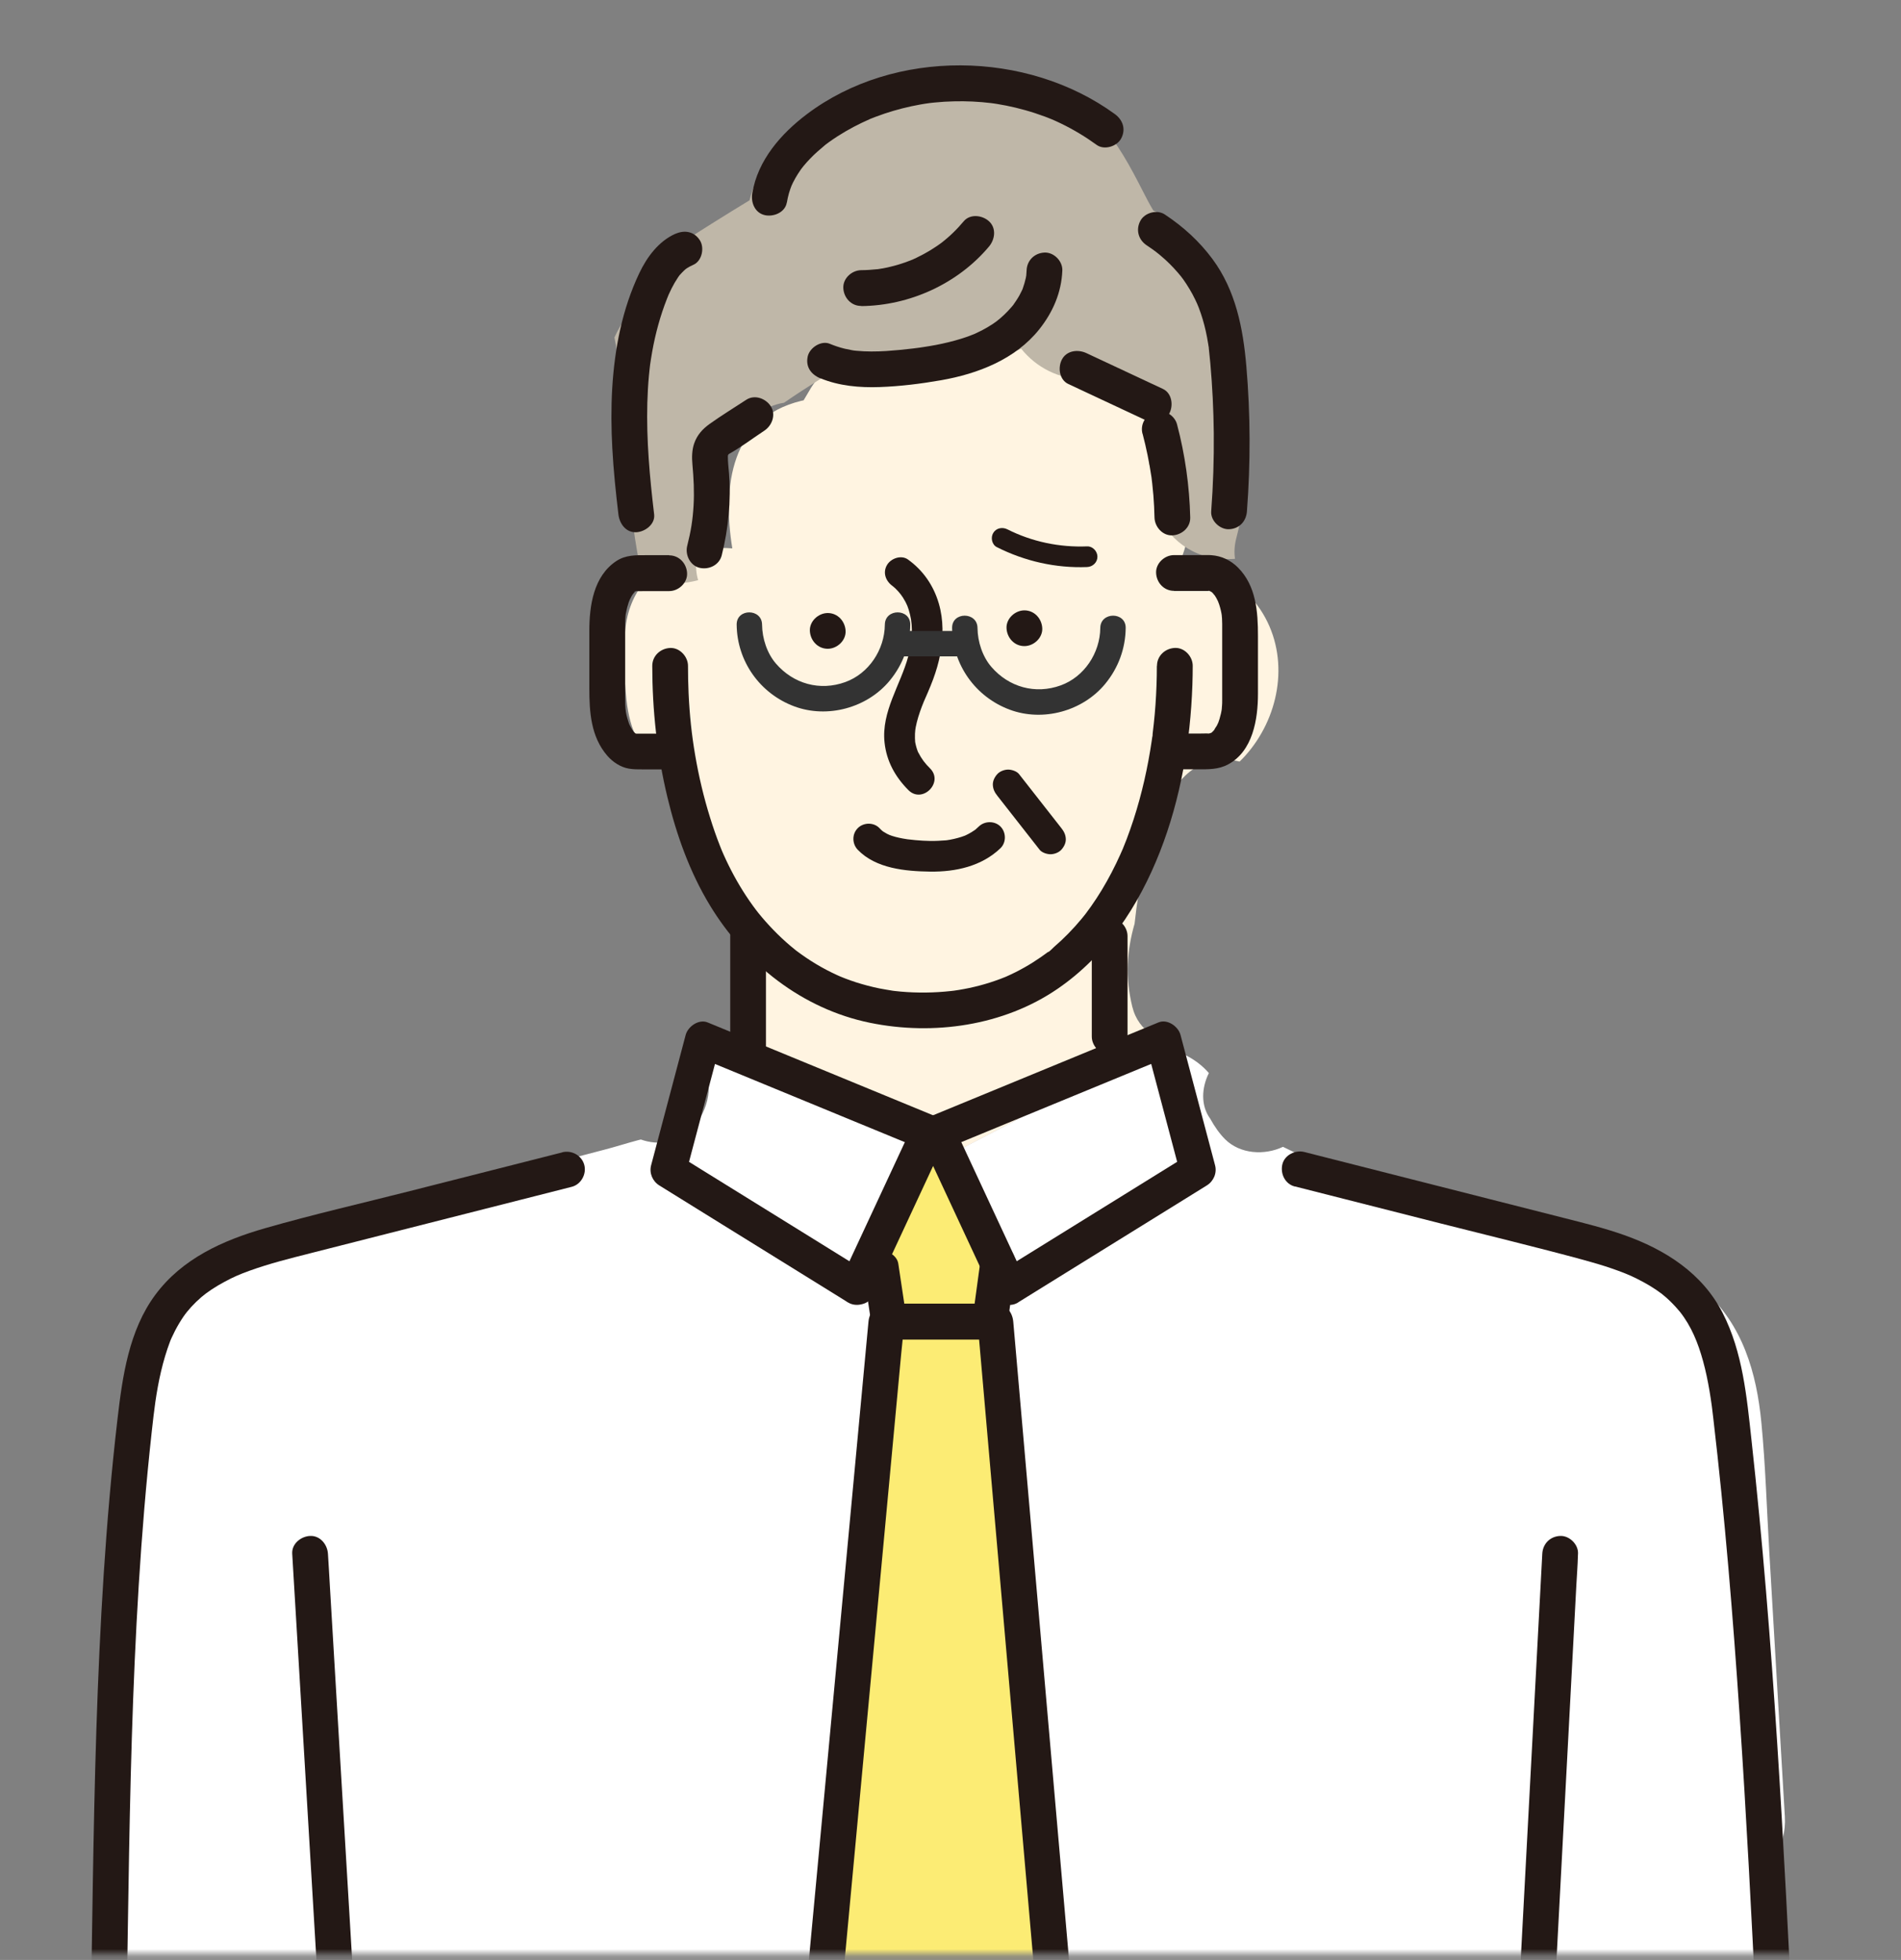<svg viewBox="0 0 260 268" fill="none" xmlns="http://www.w3.org/2000/svg">
	<rect x="0" y="0" width="260" height="268" fill="#808080" stroke="none"/>
	<mask id="mask0_1354_11945" style="mask-type:luminance" maskUnits="userSpaceOnUse" x="0" y="0" width="260" height="268">
		<path d="M260 0H0V267.192H260V0Z" fill="white" />
	</mask>
	<g mask="url(#mask0_1354_11945)">
		<path d="M158.384 143.11C158.129 143.07 157.875 143.029 157.614 143C157.585 142.479 157.562 141.958 157.533 141.437C156.288 140.666 155.298 139.421 154.858 137.638C153.879 133.637 154.128 129.942 155.176 126.311C156.34 115.512 159.791 101.742 169.537 104.139C169.798 103.884 170.058 103.624 170.301 103.351C174.859 98.273 176.387 90.618 173.052 84.468C171.245 81.139 168.304 78.851 164.754 77.618C163.92 77.328 163.254 77.184 162.38 77.045C162.003 76.998 161.668 76.952 161.366 76.911C165.165 67.733 161.448 57.64 152.866 52.394C150.636 51.033 148.187 50.066 145.651 49.412C145.112 48.445 144.516 47.507 143.844 46.603C141.395 43.308 138.418 41.009 134.093 41.009C130.456 41.009 125.91 43.083 124.341 46.603C124.127 47.078 123.93 47.559 123.721 48.033C119.083 46.736 113.779 48.398 110.895 53.077C110.559 53.627 110.229 54.183 109.911 54.739C109.801 54.762 109.691 54.785 109.575 54.814C99.957 57.148 98.77 66.494 100.159 74.983C97.999 74.809 95.816 75.035 93.766 75.765C88.775 77.543 85.81 81.37 85.474 86.651C85.283 89.68 85.353 92.668 85.683 95.685C86.129 99.767 87.553 103.259 91.276 105.436C91.919 105.813 92.579 106.114 93.263 106.345C93.946 113.919 96.691 121.459 101.196 127.4C101.694 128.054 102.203 128.686 102.736 129.294C103.142 133.196 103.726 137.082 104.497 140.927C102.817 140.927 101.155 141.298 99.65 142.079L131.162 157.251L158.39 143.11H158.384Z" fill="#FFF4E1" />
		<path d="M247.328 322.192C247.241 321.931 247.148 321.676 247.05 321.427C247.067 319.794 247.079 318.167 247.073 316.534C247.322 315.579 247.409 314.571 247.299 313.511C247.2 312.562 247.108 311.612 247.015 310.662C246.731 295.937 245.51 281.258 243.477 266.659C243.222 262.392 242.991 258.124 242.782 253.85C243.72 252.258 244.23 250.417 244.114 248.413L241.983 212.152C241.641 206.292 241.468 200.391 240.906 194.554C240.252 187.715 238.347 181.108 233.002 176.406C224.518 168.942 212.972 168.873 202.526 166.371C197.053 165.062 191.657 163.429 186.37 161.49C185.049 161.003 183.747 160.476 182.426 159.978C181.818 159.729 181.494 159.596 181.453 159.584C181.06 159.411 180.66 159.243 180.266 159.069C178.651 158.351 177.058 157.592 175.472 156.817C172.935 158.015 169.6 157.818 167.55 155.774C166.757 154.981 166.073 153.973 165.529 152.983C164.191 151.165 164.342 148.721 165.338 146.729C163.583 144.702 161.082 143.533 158.378 143.098L131.15 157.239L99.637 142.068C98.659 142.577 97.744 143.255 96.933 144.135C96.586 144.511 96.267 144.899 95.984 145.287C97.709 148.049 96.997 151.744 94.681 154.327C92.926 156.278 90.042 156.678 87.651 155.815C87.512 155.849 87.373 155.884 87.228 155.919C85.705 156.324 84.2 156.811 82.677 157.205C76.944 158.693 71.217 160.216 65.473 161.663C53.324 164.727 41.8 169.909 29.825 173.546C29.032 173.789 28.285 173.882 27.584 173.858C27.121 174.31 26.675 174.779 26.247 175.271C20.387 182.029 18.476 190.489 17.173 199.094C14.312 217.995 13.143 237.034 13.189 256.143C13.235 275.809 14.405 295.45 15.638 315.075C14.503 317.142 13.988 319.505 14.272 321.85C13.218 324.913 13.345 328.405 15.129 331.167C17.642 335.064 23.16 338.226 27.88 336.355C30.839 335.186 33.815 334.503 36.919 333.871C36.971 333.866 37.017 333.86 37.058 333.854C37.932 333.773 38.807 333.686 39.687 333.622C41.447 333.495 43.208 333.425 44.974 333.385C51.905 333.217 58.848 333.258 65.785 333.263C79.741 333.263 93.702 333.414 107.652 333.703C135.557 334.277 163.445 335.423 191.303 337.12C207.453 338.104 223.389 338.776 239.424 336.066C245.266 335.082 249.053 327.571 247.31 322.174L247.328 322.192Z" fill="white" />
		<path d="M147.727 287.413C146.517 278.808 145.527 270.168 144.821 261.511C144.05 259.415 143.153 257.365 142.14 255.367C141.653 254.412 140.958 253.555 140.136 252.808C140.478 240.543 140.785 228.273 141.057 216.003C137.548 201.734 136.951 186.991 138.341 172.364C134.658 167.79 131.658 162.7 128.925 157.488C123.569 158.484 119.475 162.844 119.388 168.566C119.18 181.878 118.931 195.185 118.647 208.492C118.27 212.551 117.859 216.611 117.454 220.664C116.029 234.897 115.068 248.945 115.954 263.092C109.115 278.727 111.681 296.406 123.019 309.371C126.319 313.146 131.543 313.407 135.718 311.456C139.626 303.395 143.998 295.566 147.727 287.419V287.413Z" fill="#FCEC74" />
		<path d="M170.194 52.179C169.685 48.259 168.747 44.345 167.391 40.633C166.453 38.062 164.282 34.281 162.678 32.526C162.556 32.393 162.452 32.26 162.342 32.121C162.296 32.097 162.249 32.074 162.203 32.057C161.045 30.638 159.545 29.497 157.762 28.808C157.721 28.75 157.686 28.692 157.652 28.635C157.194 27.87 156.789 27.083 156.383 26.289C154.594 22.792 152.84 19.445 150.13 16.532C149.95 16.341 149.765 16.156 149.574 15.97C149.053 15.05 148.45 14.181 147.761 13.37C147.315 13.052 146.765 12.733 145.868 12.247C144.339 11.419 143.783 11.216 141.646 10.637C139.753 10.122 138.155 9.856 136.91 9.757C134.877 9.595 132.845 9.554 130.812 9.636C125.948 9.838 120.759 10.863 116.069 12.618C115.756 12.867 115.455 13.127 115.16 13.394C110.898 15.478 107.157 18.356 104.551 22.549C103.602 24.077 102.924 25.71 102.513 27.39C99.346 29.312 96.201 31.281 93.092 33.296C90.388 35.051 88.297 37.958 87.654 41.142C86.994 41.756 86.386 42.411 85.836 43.123C85.089 44.09 84.504 45.103 84.035 46.145C86.085 56.453 85.338 67.061 87.515 77.334C87.602 77.745 87.654 78.162 87.672 78.573C89.241 79.395 90.978 79.841 92.721 79.766C93.688 79.725 94.609 79.569 95.483 79.332C94.968 77.6 95.165 75.637 95.981 73.865C96.67 72.377 97.116 68.48 97.765 66.077C98.709 62.574 100.44 59.209 103.277 56.881C104.459 55.914 105.837 55.277 107.238 55.069C108.037 54.519 108.825 53.98 109.618 53.471C110.556 52.868 111.494 52.272 112.432 51.67C113.776 51.027 115.067 50.28 116.306 49.44C116.926 49.539 117.551 49.62 118.183 49.672C125.276 51.38 133.256 50.396 139.677 47.692C141.704 50.216 144.762 51.832 148.358 51.919C148.914 51.93 149.458 51.919 149.996 51.89C150.037 51.89 150.077 51.89 150.118 51.89C150.216 51.89 150.303 51.884 150.379 51.878C150.882 52.006 151.392 52.098 151.89 52.243C151.959 52.261 152.145 52.318 152.353 52.388C152.747 52.573 153.482 52.897 153.65 52.99C154.05 53.222 154.426 53.482 154.808 53.725C154.843 53.76 154.872 53.789 154.907 53.83C154.994 53.917 155.318 54.229 155.619 54.513C155.816 54.756 156.134 55.127 156.227 55.272C156.534 55.764 156.771 56.314 157.09 56.8C157.102 56.852 157.119 56.904 157.13 56.957C157.287 57.524 157.437 58.092 157.6 58.659C157.634 58.786 157.669 58.897 157.692 58.989C157.704 59.435 157.692 59.945 157.692 60.032C157.692 60.089 157.646 60.674 157.617 61.143C157.518 61.607 157.403 62.203 157.385 62.255C157.287 62.632 157.217 63.008 157.159 63.39C158.248 66.558 159.232 69.76 160.066 73.008C161.421 74.525 163.182 75.672 165.272 76.147C166.477 76.419 167.71 76.5 168.914 76.413C168.781 75.556 168.822 74.612 169.088 73.593C170.82 67.038 171.074 59.099 170.183 52.197L170.194 52.179Z" fill="#BFB7A8" />
		<path d="M158.224 91.069C158.224 92.824 158.16 94.573 158.039 96.322C157.975 97.213 157.9 98.099 157.801 98.985C157.755 99.419 157.703 99.854 157.651 100.288C157.627 100.473 157.651 100.774 157.57 100.942C157.726 100.618 157.627 100.525 157.593 100.786C157.57 100.948 157.546 101.116 157.523 101.278C156.99 104.921 156.18 108.534 155.045 112.037C154.749 112.941 154.437 113.838 154.101 114.724C153.945 115.141 153.777 115.552 153.609 115.963C153.568 116.062 153.533 116.178 153.481 116.27C153.51 116.218 153.707 115.749 153.533 116.143C153.435 116.369 153.337 116.6 153.232 116.826C152.48 118.505 151.634 120.138 150.679 121.713C150.215 122.478 149.723 123.231 149.208 123.96C148.959 124.313 148.698 124.655 148.443 125.003C148.252 125.269 148.733 124.638 148.53 124.892C148.461 124.974 148.397 125.06 148.328 125.147C148.177 125.338 148.027 125.524 147.87 125.709C146.741 127.064 145.502 128.332 144.164 129.484C143.904 129.71 143.498 130.197 143.168 130.301C143.469 130.203 143.487 130.064 143.278 130.214C143.191 130.278 143.104 130.341 143.018 130.405C142.803 130.567 142.583 130.724 142.363 130.874C141.628 131.384 140.869 131.864 140.093 132.299C139.3 132.745 138.489 133.156 137.655 133.521C137.557 133.561 137.453 133.619 137.349 133.654C137.899 133.474 137.598 133.55 137.464 133.602C137.256 133.683 137.047 133.77 136.833 133.851C136.353 134.03 135.866 134.198 135.38 134.354C134.459 134.65 133.521 134.893 132.571 135.096C132.096 135.194 131.622 135.287 131.147 135.362C130.904 135.403 130.66 135.437 130.417 135.472C130.064 135.53 130.869 135.426 130.516 135.46C130.359 135.472 130.203 135.495 130.047 135.513C127.788 135.762 125.495 135.791 123.231 135.594C122.947 135.57 122.669 135.541 122.386 135.507C122.247 135.489 122.108 135.472 121.969 135.455C121.592 135.408 122.368 135.518 121.998 135.455C121.419 135.356 120.845 135.269 120.272 135.154C119.189 134.933 118.118 134.65 117.064 134.314C116.566 134.152 116.068 133.978 115.576 133.787C115.333 133.694 115.089 133.596 114.852 133.497C114.516 133.364 115.223 133.665 114.898 133.515C114.753 133.445 114.603 133.382 114.458 133.318C113.468 132.866 112.501 132.357 111.569 131.795C110.671 131.256 109.808 130.666 108.969 130.04C108.905 129.994 108.586 129.739 108.841 129.942C109.096 130.145 108.778 129.89 108.714 129.838C108.517 129.676 108.32 129.519 108.129 129.357C107.718 129.01 107.318 128.656 106.925 128.286C106.137 127.55 105.39 126.774 104.678 125.97C104.342 125.587 104.012 125.199 103.693 124.8C103.595 124.678 103.149 124.088 103.485 124.539C103.317 124.308 103.137 124.082 102.97 123.844C101.701 122.096 100.595 120.231 99.64 118.291C99.408 117.822 99.188 117.353 98.974 116.872C98.87 116.635 98.766 116.392 98.661 116.154C98.881 116.67 98.551 115.876 98.499 115.737C97.984 114.44 97.526 113.12 97.115 111.788C96.241 108.991 95.569 106.137 95.077 103.253C94.608 100.52 94.318 97.821 94.179 94.799C94.121 93.548 94.098 92.297 94.098 91.046C94.098 89.795 92.975 88.539 91.655 88.603C90.329 88.66 89.211 89.68 89.211 91.046C89.211 97.074 89.865 103.131 91.278 108.991C92.517 114.157 94.341 119.27 97.109 123.821C101.974 131.818 109.716 137.956 118.986 139.856C127.667 141.633 137.262 140.267 144.645 135.211C151.287 130.666 155.745 123.862 158.647 116.461C161.478 109.246 162.81 101.406 163.082 93.675C163.111 92.795 163.129 91.921 163.129 91.04C163.129 89.761 162.005 88.533 160.685 88.597C159.359 88.655 158.241 89.674 158.241 91.04L158.224 91.069Z" fill="#231815" />
		<path d="M160.552 80.808H165.12C165.225 80.808 165.335 80.814 165.439 80.808C165.844 80.779 165.219 80.814 165.225 80.756C165.225 80.733 165.474 80.826 165.508 80.82C165.838 80.803 165.387 80.884 165.335 80.727C165.346 80.768 165.734 80.965 165.792 80.994C166.059 81.127 165.485 80.664 165.671 80.907C165.717 80.971 165.792 81.023 165.85 81.075C165.943 81.167 166.261 81.608 166.105 81.347C165.937 81.069 166.093 81.347 166.122 81.387C166.198 81.521 166.284 81.648 166.365 81.787C166.475 81.984 166.574 82.186 166.672 82.395C166.47 81.961 166.701 82.505 166.753 82.673C166.921 83.194 167.055 83.738 167.124 84.288C167.072 83.872 167.124 84.433 167.136 84.572C167.153 84.816 167.159 85.053 167.159 85.296C167.159 85.348 167.159 85.4 167.159 85.458C167.159 85.788 167.159 86.124 167.159 86.454V93.918C167.159 94.55 167.159 95.181 167.159 95.812C167.159 96.015 167.159 96.217 167.141 96.42C167.136 96.541 167.066 97.283 167.124 96.82C167.055 97.329 166.939 97.839 166.788 98.331C166.765 98.412 166.528 99.072 166.632 98.817C166.736 98.557 166.47 99.147 166.418 99.24C166.319 99.419 166.145 99.605 166.082 99.796C166.006 100.016 166.163 99.703 166.203 99.657C166.111 99.767 166.024 99.871 165.92 99.975C165.862 100.033 165.798 100.091 165.746 100.149C165.433 100.491 166.018 100.028 165.81 100.114C165.694 100.161 165.161 100.52 165.508 100.311C165.954 100.045 164.895 100.473 165.427 100.329C165.763 100.236 165.549 100.311 165.427 100.305C164.953 100.277 164.472 100.305 163.997 100.305H160.569C159.289 100.305 158.062 101.429 158.125 102.749C158.183 104.075 159.202 105.193 160.569 105.193H163.794C165.248 105.193 166.614 105.245 167.952 104.533C171.357 102.726 172.052 98.337 172.052 94.874V86.958C172.052 83.652 171.803 80.096 169.319 77.606C168.328 76.61 167.072 76.014 165.676 75.915C165.225 75.88 164.767 75.904 164.316 75.904H160.563C159.283 75.904 158.056 77.027 158.12 78.347C158.177 79.673 159.197 80.791 160.563 80.791L160.552 80.808Z" fill="#231815" />
		<path d="M91.517 75.915H88.384C86.954 75.915 85.57 75.88 84.308 76.709C81.175 78.77 80.602 82.829 80.602 86.275V94.092C80.602 97.358 80.81 100.74 83.057 103.334C83.798 104.191 84.869 104.909 86.004 105.1C86.641 105.21 87.238 105.204 87.875 105.204H91.517C92.797 105.204 94.024 104.081 93.961 102.761C93.903 101.435 92.883 100.317 91.517 100.317H88.656C88.147 100.317 87.637 100.317 87.128 100.317C87.047 100.317 86.942 100.3 86.861 100.317C86.624 100.363 87.157 100.317 87.168 100.369C87.168 100.369 86.879 100.3 86.902 100.3C86.844 100.288 86.549 100.23 86.931 100.317C87.261 100.392 87.006 100.358 86.902 100.276C86.444 99.918 87.145 100.566 86.856 100.242C86.792 100.172 86.352 99.738 86.606 99.999C86.832 100.236 86.502 99.831 86.444 99.738C86.311 99.524 86.207 99.292 86.085 99.072C85.952 98.84 86.12 99.165 86.132 99.199C86.085 99.072 86.033 98.945 85.987 98.811C85.917 98.609 85.854 98.406 85.796 98.198C85.726 97.949 85.668 97.694 85.622 97.439C85.599 97.329 85.582 97.213 85.564 97.097C85.651 97.543 85.564 97.022 85.553 96.93C85.483 96.165 85.506 95.389 85.506 94.619V87.259C85.506 86.616 85.506 85.968 85.506 85.325C85.506 84.989 85.518 84.659 85.547 84.329C85.558 84.173 85.576 84.011 85.593 83.854C85.587 83.906 85.524 84.202 85.593 83.93C85.663 83.64 85.709 83.339 85.784 83.049C85.848 82.806 85.917 82.569 85.998 82.331C86.062 82.14 86.253 81.781 86.051 82.158C86.155 81.961 86.247 81.758 86.358 81.561C86.404 81.48 86.45 81.405 86.502 81.324C86.549 81.248 86.873 80.878 86.618 81.144C86.386 81.387 86.803 80.976 86.867 80.901C87.162 80.571 86.792 81.011 86.728 80.988C86.745 80.994 86.954 80.843 86.977 80.826C87.278 80.594 86.844 81.063 86.78 80.889C86.78 80.884 87.047 80.808 87.047 80.802C87.047 80.802 87.516 80.704 86.994 80.802C86.682 80.861 86.803 80.814 86.954 80.826C87.365 80.855 87.788 80.826 88.199 80.826H91.528C92.808 80.826 94.036 79.702 93.972 78.382C93.914 77.056 92.895 75.938 91.528 75.938L91.517 75.915Z" fill="#231815" />
		<path d="M113.21 88.713C114.489 88.713 115.717 87.589 115.653 86.269C115.59 84.949 114.576 83.825 113.21 83.825C111.93 83.825 110.702 84.949 110.766 86.269C110.83 87.589 111.843 88.713 113.21 88.713Z" fill="#231815" />
		<path d="M140.106 88.348C141.386 88.348 142.614 87.225 142.55 85.904C142.486 84.584 141.473 83.461 140.106 83.461C138.826 83.461 137.599 84.584 137.663 85.904C137.726 87.225 138.74 88.348 140.106 88.348Z" fill="#231815" />
		<path d="M122.063 80.119C122.509 80.444 123.163 81.168 123.505 81.723C124.049 82.604 124.211 83.032 124.466 84.04C124.895 85.748 124.75 87.792 124.223 89.749C123.175 93.652 120.523 97.289 120.98 101.533C121.252 104.087 122.44 106.229 124.24 108.036C126.146 109.953 129.116 106.988 127.205 105.071C126.481 104.347 126.07 103.809 125.578 102.865C125.387 102.494 125.503 102.703 125.543 102.796C125.509 102.703 125.474 102.604 125.439 102.512C125.375 102.321 125.317 102.135 125.271 101.939C125.213 101.718 125.167 101.493 125.138 101.267C125.19 101.655 125.138 101.076 125.138 100.954C125.126 100.526 125.144 100.103 125.196 99.68C125.155 100.033 125.225 99.559 125.242 99.443C125.289 99.205 125.341 98.974 125.399 98.736C125.642 97.781 125.978 96.849 126.354 95.934C126.279 96.113 126.481 95.638 126.51 95.575C126.632 95.302 126.754 95.025 126.869 94.752C127.13 94.138 127.391 93.519 127.622 92.894C128.033 91.776 128.375 90.629 128.595 89.454C129.018 87.149 129.064 84.775 128.398 82.511C127.68 80.061 126.256 77.994 124.182 76.506C123.262 75.846 121.849 76.344 121.316 77.259C120.697 78.313 121.148 79.465 122.069 80.125L122.063 80.119Z" fill="#231815" />
		<path d="M117.32 116.201C119.799 118.772 123.846 119.137 127.228 119.183C130.708 119.229 134.258 118.453 136.835 115.981C137.651 115.193 137.622 113.804 136.835 113.016C136.047 112.229 134.686 112.229 133.87 113.016C133.743 113.143 133.609 113.265 133.47 113.381C133.187 113.624 133.841 113.143 133.308 113.508C133.048 113.688 132.776 113.856 132.498 114.006C132.341 114.087 132.185 114.168 132.023 114.244C132.225 114.151 132.034 114.244 131.936 114.278C131.635 114.388 131.334 114.493 131.021 114.574C130.674 114.672 130.32 114.747 129.967 114.817C129.822 114.846 129.683 114.869 129.539 114.886C129.388 114.91 129.394 114.91 129.55 114.886C129.475 114.892 129.405 114.904 129.33 114.91C128.624 114.962 127.929 115.002 127.222 114.991C126.556 114.979 125.89 114.944 125.225 114.881C124.894 114.852 124.57 114.817 124.24 114.776C123.534 114.695 124.425 114.811 124.02 114.747C123.835 114.719 123.649 114.69 123.464 114.655C122.81 114.533 122.144 114.377 121.524 114.122C121.785 114.226 121.374 114.041 121.327 114.018C121.165 113.931 121.015 113.838 120.858 113.746C120.795 113.705 120.586 113.555 120.76 113.688C120.586 113.555 120.436 113.392 120.285 113.236C119.498 112.42 118.108 112.443 117.32 113.236C116.504 114.053 116.533 115.384 117.32 116.201Z" fill="#231815" />
		<path d="M99.873 127.996V143.469C99.873 144.749 100.996 145.976 102.317 145.913C103.643 145.855 104.76 144.836 104.76 143.469V127.996C104.76 126.717 103.637 125.489 102.317 125.553C100.991 125.611 99.873 126.63 99.873 127.996Z" fill="#231815" />
		<path d="M149.324 127.996V141.738C149.324 143.017 150.448 144.245 151.768 144.181C153.094 144.123 154.212 143.104 154.212 141.738V127.996C154.212 126.717 153.088 125.489 151.768 125.553C150.442 125.611 149.324 126.63 149.324 127.996Z" fill="#231815" />
		<path d="M177.103 162.231C183.762 163.922 190.421 165.612 197.075 167.303C203.56 168.948 210.069 170.511 216.525 172.266C217.851 172.625 219.172 173.013 220.469 173.459C221.077 173.667 221.673 173.887 222.27 174.125C222.797 174.333 223.162 174.495 223.885 174.854C225.078 175.445 226.242 176.128 227.302 176.933C227.632 177.182 227.076 176.748 227.394 177.014C227.493 177.095 227.586 177.171 227.684 177.252C227.939 177.466 228.188 177.692 228.425 177.923C228.877 178.358 229.491 179.029 229.757 179.365C231.332 181.357 232.241 183.621 232.93 186.123C233.295 187.449 233.573 188.798 233.805 190.159C233.915 190.796 234.007 191.439 234.1 192.081C234.17 192.591 234.129 192.313 234.117 192.203C234.141 192.371 234.164 192.545 234.181 192.718C234.227 193.101 234.274 193.483 234.32 193.871C235.907 207.415 237.019 221.012 237.933 234.614C238.854 248.233 239.549 261.865 240.221 275.501C240.892 289.127 241.529 302.758 242.34 316.378C242.439 318.08 242.543 319.777 242.653 321.479C242.734 322.753 243.718 323.987 245.096 323.923C246.353 323.865 247.627 322.846 247.54 321.479C246.677 307.651 246.006 293.817 245.328 279.978C244.651 266.08 243.962 252.177 243.064 238.291C242.172 224.469 241.066 210.664 239.549 196.893C238.9 190.993 238.356 184.895 235.606 179.527C232.82 174.084 227.742 170.865 222.125 168.878C219.461 167.934 216.705 167.257 213.972 166.562C210.538 165.688 207.104 164.819 203.67 163.945C196.907 162.225 190.149 160.511 183.386 158.791C181.724 158.368 180.056 157.946 178.394 157.523C177.155 157.21 175.684 157.928 175.383 159.231C175.093 160.505 175.765 161.901 177.091 162.242L177.103 162.231Z" fill="#231815" />
		<path d="M76.901 157.575C69.964 159.335 63.027 161.101 56.084 162.862C49.477 164.541 42.806 166.064 36.251 167.946C30.466 169.608 24.907 172.104 21.236 177.06C17.64 181.913 16.748 188.19 16.071 194.027C14.432 208.116 13.644 222.297 13.181 236.473C12.724 250.619 12.608 264.771 12.353 278.924C12.098 293.012 11.704 307.101 10.691 321.155C10.564 322.886 10.431 324.618 10.286 326.343C10.176 327.664 11.49 328.787 12.729 328.787C14.142 328.787 15.063 327.664 15.173 326.343C16.337 312.475 16.835 298.56 17.13 284.645C17.426 270.718 17.524 256.792 17.883 242.865C18.242 228.922 18.867 214.978 20.205 201.092C20.373 199.349 20.553 197.606 20.744 195.863C20.825 195.116 20.912 194.375 20.998 193.628C21.097 192.805 21.161 192.313 21.242 191.74C21.653 188.902 22.249 186.105 23.263 183.424C23.274 183.401 23.436 182.996 23.315 183.28C23.367 183.158 23.419 183.036 23.477 182.921C23.622 182.602 23.772 182.289 23.934 181.977C24.276 181.317 24.652 180.68 25.069 180.066C25.677 179.174 26.546 178.224 27.553 177.356C28.312 176.701 29.511 175.914 30.669 175.294C32.001 174.576 32.788 174.246 34.143 173.754C36.865 172.77 39.685 172.069 42.487 171.357C45.904 170.488 49.321 169.62 52.737 168.751C59.518 167.031 66.293 165.305 73.074 163.586C74.782 163.151 76.49 162.717 78.198 162.283C79.478 161.958 80.254 160.528 79.907 159.272C79.548 157.974 78.181 157.239 76.896 157.563L76.901 157.575Z" fill="#231815" />
		<path d="M118.459 173.882C115.546 172.075 112.633 170.274 109.726 168.467C105.088 165.595 100.456 162.723 95.817 159.851C94.758 159.196 93.704 158.542 92.644 157.882C93.02 158.803 93.391 159.723 93.767 160.644C95.146 155.438 96.529 150.238 97.908 145.033C98.105 144.297 98.296 143.562 98.493 142.826C97.491 143.394 96.489 143.967 95.481 144.535C98.967 145.971 102.453 147.407 105.939 148.843C111.487 151.13 117.04 153.412 122.587 155.699C123.856 156.22 125.118 156.741 126.386 157.262C125.9 156.064 125.413 154.865 124.927 153.666C122.055 159.833 119.188 166 116.316 172.162C115.917 173.024 115.511 173.887 115.112 174.756C114.573 175.914 114.747 177.449 115.992 178.103C117.075 178.676 118.76 178.462 119.339 177.223C122.211 171.056 125.077 164.889 127.95 158.727C128.349 157.865 128.754 157.002 129.154 156.133C129.884 154.57 129.241 153.18 127.695 152.537C124.209 151.101 120.723 149.665 117.237 148.229C111.689 145.942 106.136 143.66 100.589 141.373C99.321 140.852 98.058 140.331 96.79 139.809C95.574 139.306 94.086 140.359 93.779 141.518C92.401 146.723 91.017 151.923 89.639 157.129C89.442 157.865 89.251 158.6 89.054 159.335C88.77 160.407 89.251 161.524 90.177 162.098C93.09 163.904 96.003 165.705 98.909 167.512C103.548 170.384 108.18 173.256 112.819 176.128C113.878 176.783 114.932 177.437 115.992 178.097C117.081 178.775 118.731 178.369 119.339 177.217C119.97 176.018 119.623 174.588 118.459 173.87V173.882Z" fill="#231815" />
		<path d="M139.245 178.091C142.157 176.285 145.07 174.484 147.977 172.677C152.615 169.805 157.248 166.933 161.886 164.061C162.946 163.406 164 162.752 165.059 162.092C165.992 161.513 166.467 160.395 166.183 159.33C164.805 154.124 163.421 148.924 162.043 143.718C161.846 142.983 161.655 142.247 161.458 141.512C161.151 140.348 159.668 139.3 158.447 139.804C154.961 141.24 151.475 142.676 147.989 144.112C142.441 146.399 136.888 148.681 131.341 150.968L127.542 152.531C125.99 153.168 125.353 154.564 126.083 156.127C128.955 162.294 131.821 168.461 134.693 174.623C135.093 175.486 135.498 176.348 135.898 177.217C136.442 178.381 138.208 178.763 139.245 178.097C140.443 177.327 140.704 175.995 140.125 174.75C137.253 168.583 134.386 162.416 131.514 156.255C131.115 155.392 130.709 154.529 130.31 153.661C129.823 154.859 129.337 156.058 128.851 157.257C132.337 155.82 135.822 154.384 139.308 152.948C144.856 150.661 150.409 148.38 155.957 146.092C157.225 145.571 158.487 145.05 159.755 144.529C158.753 143.961 157.752 143.388 156.744 142.82C158.122 148.026 159.506 153.226 160.884 158.432C161.081 159.167 161.272 159.903 161.469 160.638C161.846 159.718 162.216 158.797 162.593 157.876C159.68 159.683 156.767 161.484 153.86 163.29C149.222 166.163 144.59 169.035 139.951 171.907C138.892 172.561 137.838 173.216 136.778 173.876C135.689 174.547 135.174 176.094 135.898 177.223C136.598 178.311 138.081 178.821 139.245 178.103V178.091Z" fill="#231815" />
		<path d="M134.141 172.069C133.776 174.733 133.411 177.402 133.052 180.066C133.84 179.469 134.627 178.867 135.409 178.271H121.593C122.38 178.867 123.168 179.469 123.95 180.066C123.585 177.64 123.22 175.219 122.861 172.793C122.67 171.525 121.002 170.714 119.85 171.085C118.466 171.531 117.939 172.735 118.141 174.096C118.506 176.522 118.871 178.943 119.23 181.369C119.386 182.411 120.608 183.164 121.587 183.164H135.403C136.359 183.164 137.621 182.411 137.76 181.369C138.125 178.705 138.49 176.036 138.849 173.372C139.023 172.11 138.548 170.685 137.141 170.361C135.994 170.1 134.315 170.714 134.129 172.069H134.141Z" fill="#231815" />
		<path d="M143.475 287.685C141.593 290.939 139.705 294.194 137.823 297.442C134.818 302.625 131.818 307.813 128.813 312.996C128.124 314.183 127.435 315.376 126.746 316.563H130.973C128.958 313.39 126.943 310.222 124.922 307.049C121.737 302.04 118.552 297.031 115.367 292.022C114.632 290.864 113.89 289.7 113.155 288.542C113.265 288.953 113.375 289.364 113.491 289.775C113.583 288.803 113.67 287.824 113.763 286.851C114.012 284.211 114.255 281.576 114.504 278.935C114.869 275.015 115.234 271.101 115.604 267.18C116.05 262.42 116.49 257.661 116.936 252.901C117.423 247.666 117.915 242.425 118.401 237.191L119.884 221.33C120.341 216.42 120.799 211.515 121.256 206.604C121.644 202.441 122.032 198.272 122.42 194.108C122.698 191.126 122.976 188.144 123.254 185.156C123.387 183.737 123.567 182.313 123.653 180.894C123.653 180.836 123.665 180.772 123.671 180.714C122.854 181.531 122.038 182.347 121.227 183.158H136.138C135.322 182.342 134.505 181.525 133.694 180.714C133.781 181.681 133.862 182.643 133.949 183.61C134.181 186.239 134.407 188.862 134.638 191.491C134.98 195.376 135.316 199.262 135.657 203.147C136.069 207.867 136.48 212.58 136.897 217.3C137.348 222.488 137.806 227.682 138.257 232.871C138.715 238.111 139.172 243.352 139.63 248.592C140.058 253.48 140.481 258.361 140.91 263.248C141.269 267.377 141.633 271.506 141.992 275.635C142.253 278.594 142.508 281.547 142.768 284.506C142.89 285.919 143.006 287.326 143.139 288.739C143.139 288.803 143.151 288.861 143.156 288.924C143.266 290.198 144.204 291.432 145.6 291.368C146.828 291.31 148.165 290.285 148.044 288.924C147.957 287.957 147.876 286.996 147.789 286.029C147.557 283.4 147.331 280.777 147.1 278.148C146.758 274.262 146.422 270.377 146.081 266.491C145.669 261.772 145.258 257.058 144.841 252.339C144.39 247.15 143.932 241.956 143.481 236.768C143.023 231.527 142.566 226.287 142.108 221.046C141.68 216.159 141.257 211.277 140.828 206.39C140.469 202.261 140.105 198.133 139.746 194.004C139.485 191.045 139.23 188.092 138.97 185.133C138.848 183.72 138.732 182.313 138.599 180.9C138.599 180.836 138.587 180.778 138.582 180.714C138.466 179.394 137.557 178.271 136.138 178.271H121.227C119.814 178.271 118.905 179.4 118.783 180.714L118.326 185.602C117.926 189.864 117.533 194.126 117.133 198.382C116.571 204.375 116.016 210.368 115.454 216.362C114.817 223.212 114.174 230.057 113.537 236.907L111.644 257.168C111.105 262.953 110.567 268.732 110.022 274.517C109.657 278.437 109.293 282.358 108.922 286.272C108.777 287.847 108.204 289.88 109.107 291.304C111.823 295.578 114.539 299.845 117.255 304.113C120.249 308.821 123.236 313.523 126.23 318.231C126.404 318.497 126.572 318.769 126.746 319.036C127.718 320.564 130.023 320.674 130.973 319.036C132.855 315.781 134.742 312.527 136.624 309.278C139.63 304.096 142.629 298.907 145.635 293.725C146.324 292.538 147.013 291.345 147.702 290.158C148.345 289.052 147.997 287.43 146.822 286.811C145.652 286.191 144.158 286.504 143.475 287.691V287.685Z" fill="#231815" />
		<path d="M39.967 212.465C40.025 213.443 40.083 214.422 40.141 215.4C40.297 218.047 40.453 220.693 40.616 223.339L41.316 235.065C41.6 239.86 41.89 244.649 42.173 249.444C42.486 254.667 42.799 259.896 43.106 265.119C43.418 270.394 43.737 275.669 44.05 280.945C44.345 285.884 44.64 290.829 44.935 295.769C45.184 299.926 45.434 304.084 45.677 308.242C45.856 311.236 46.036 314.224 46.209 317.217C46.296 318.642 46.366 320.066 46.464 321.491C46.464 321.555 46.47 321.612 46.476 321.676C46.551 322.95 47.547 324.183 48.919 324.12C50.182 324.062 51.45 323.043 51.363 321.676C51.305 320.698 51.247 319.719 51.189 318.74C51.033 316.094 50.877 313.448 50.715 310.801C50.483 306.893 50.251 302.984 50.014 299.075C49.73 294.281 49.441 289.492 49.157 284.697C48.844 279.474 48.532 274.245 48.225 269.022C47.912 263.747 47.593 258.471 47.281 253.196C46.985 248.257 46.69 243.311 46.395 238.372C46.146 234.214 45.897 230.057 45.654 225.899C45.474 222.905 45.294 219.917 45.121 216.923C45.034 215.499 44.964 214.074 44.866 212.65C44.866 212.586 44.86 212.528 44.854 212.465C44.779 211.191 43.783 209.957 42.411 210.021C41.148 210.079 39.88 211.098 39.967 212.465Z" fill="#231815" />
		<path d="M210.938 212.464C210.886 213.443 210.834 214.422 210.782 215.4C210.643 218.047 210.504 220.693 210.359 223.339C210.15 227.248 209.942 231.157 209.739 235.065C209.484 239.86 209.23 244.649 208.975 249.443C208.697 254.667 208.419 259.896 208.141 265.119L207.301 280.945C207.041 285.884 206.78 290.829 206.514 295.769C206.294 299.926 206.074 304.084 205.854 308.242L205.379 317.217C205.304 318.642 205.188 320.066 205.153 321.491C205.153 321.554 205.147 321.612 205.141 321.676C205.072 322.956 206.317 324.178 207.585 324.12C208.969 324.056 209.959 323.043 210.029 321.676C210.081 320.697 210.133 319.719 210.185 318.74C210.324 316.094 210.463 313.447 210.608 310.801L211.227 299.075C211.482 294.28 211.737 289.492 211.992 284.697C212.27 279.474 212.548 274.245 212.826 269.022C213.104 263.746 213.387 258.471 213.665 253.196C213.926 248.256 214.186 243.311 214.453 238.372C214.673 234.214 214.893 230.056 215.113 225.899L215.588 216.923C215.663 215.499 215.779 214.074 215.814 212.65C215.814 212.586 215.819 212.528 215.825 212.464C215.895 211.185 214.65 209.963 213.382 210.021C211.998 210.084 211.007 211.098 210.938 212.464Z" fill="#231815" />
		<path d="M121.021 85.412C120.987 88.857 118.815 92.106 115.619 93.264C112.138 94.526 108.513 93.513 106.116 90.728C104.923 89.344 104.246 87.317 104.228 85.412C104.205 83.177 100.731 83.171 100.754 85.412C100.8 90.421 103.933 94.833 108.618 96.582C113.175 98.285 118.63 96.796 121.71 93.038C123.494 90.867 124.467 88.22 124.496 85.412C124.519 83.177 121.044 83.171 121.021 85.412Z" fill="#333333" />
		<path d="M122.76 89.755H132.025C132.934 89.755 133.803 88.956 133.762 88.018C133.722 87.074 132.998 86.281 132.025 86.281H122.76C121.851 86.281 120.982 87.08 121.023 88.018C121.063 88.962 121.787 89.755 122.76 89.755Z" fill="#333333" />
		<path d="M150.486 85.864C150.451 89.309 148.28 92.558 145.083 93.716C141.603 94.978 137.978 93.965 135.581 91.18C134.388 89.796 133.711 87.769 133.693 85.864C133.67 83.629 130.196 83.623 130.219 85.864C130.265 90.873 133.398 95.285 138.083 97.034C142.64 98.737 148.095 97.248 151.175 93.49C152.959 91.319 153.932 88.672 153.961 85.864C153.984 83.629 150.509 83.623 150.486 85.864Z" fill="#333333" />
		<path d="M112.191 51.716C114.739 52.776 117.582 53.025 120.315 52.926C123.118 52.828 125.949 52.475 128.706 51.994C133.732 51.114 138.863 49.139 142.134 45.04C143.999 42.7 145.18 39.996 145.296 36.979C145.342 35.699 144.138 34.477 142.852 34.535C141.486 34.599 140.455 35.612 140.409 36.979C140.397 37.228 140.374 37.477 140.357 37.726C140.339 38.016 140.368 37.633 140.374 37.599C140.345 37.738 140.328 37.877 140.299 38.016C140.194 38.502 140.05 38.965 139.888 39.434C139.737 39.869 139.859 39.527 139.899 39.434C139.859 39.533 139.812 39.625 139.766 39.724C139.662 39.95 139.546 40.17 139.43 40.384C139.169 40.853 138.868 41.287 138.561 41.733C138.405 41.959 138.59 41.699 138.614 41.664C138.521 41.774 138.434 41.889 138.336 41.994C138.174 42.185 138 42.37 137.826 42.556C137.479 42.92 137.108 43.268 136.72 43.598C136.616 43.685 136.1 44.078 136.454 43.824C136.251 43.968 136.043 44.119 135.834 44.264C135.365 44.576 134.879 44.866 134.381 45.127C134.12 45.266 133.854 45.393 133.587 45.52C133.472 45.572 133.361 45.624 133.246 45.677C133.298 45.654 133.512 45.567 133.246 45.677C132.667 45.92 132.07 46.128 131.468 46.314C130.339 46.667 129.186 46.939 128.028 47.165C127.443 47.275 126.859 47.373 126.274 47.46C126.106 47.483 125.938 47.507 125.77 47.535C125.822 47.53 126.077 47.495 125.787 47.535C125.451 47.582 125.116 47.622 124.78 47.663C123.593 47.802 122.406 47.923 121.213 47.999C119.852 48.08 118.48 48.097 117.119 47.964C117.067 47.964 116.545 47.9 116.818 47.935C117.026 47.964 116.563 47.894 116.516 47.883C116.186 47.825 115.856 47.755 115.526 47.68C114.826 47.512 114.148 47.281 113.488 47.008C112.301 46.516 110.749 47.541 110.477 48.717C110.153 50.147 110.917 51.195 112.185 51.728L112.191 51.716Z" fill="#231815" />
		<path d="M117.778 41.855C124.414 41.791 130.981 38.809 135.266 33.713C136.088 32.735 136.297 31.2 135.266 30.256C134.357 29.422 132.689 29.208 131.809 30.256C131.346 30.806 130.859 31.339 130.338 31.837C130.095 32.075 129.84 32.306 129.585 32.526C129.44 32.654 129.296 32.775 129.151 32.891C129.029 32.989 128.751 33.215 129.024 33.001C127.889 33.881 126.638 34.628 125.341 35.248C125.202 35.312 125.063 35.375 124.93 35.439C124.275 35.74 125.167 35.358 124.779 35.508C124.461 35.63 124.142 35.757 123.824 35.873C123.146 36.111 122.451 36.319 121.751 36.481C121.38 36.568 121.009 36.649 120.639 36.713C120.453 36.748 120.268 36.776 120.077 36.805C119.863 36.84 119.799 36.834 120.054 36.805C119.295 36.881 118.548 36.939 117.784 36.944C116.504 36.956 115.277 38.062 115.34 39.388C115.398 40.703 116.417 41.849 117.784 41.832L117.778 41.855Z" fill="#231815" />
		<path d="M146.116 52.509C149.608 54.142 153.1 55.775 156.586 57.408C157.744 57.947 159.278 57.773 159.933 56.528C160.506 55.445 160.292 53.76 159.052 53.181C155.561 51.548 152.069 49.915 148.583 48.282C147.425 47.744 145.89 47.917 145.236 49.162C144.663 50.245 144.877 51.93 146.116 52.509Z" fill="#231815" />
		<path d="M156.274 59.319C156.784 61.259 157.183 63.217 157.478 65.197C157.588 65.95 157.421 64.705 157.513 65.463C157.542 65.695 157.571 65.921 157.594 66.152C157.652 66.685 157.704 67.224 157.751 67.762C157.832 68.758 157.878 69.76 157.901 70.762C157.93 72.041 159.007 73.269 160.345 73.205C161.642 73.147 162.823 72.128 162.788 70.762C162.684 66.471 162.082 62.174 160.982 58.022C160.657 56.783 159.221 55.909 157.971 56.314C156.697 56.725 155.909 57.999 156.262 59.325L156.274 59.319Z" fill="#231815" />
		<path d="M102.069 54.664C100.401 55.758 98.681 56.806 97.06 57.964C96.076 58.671 95.335 59.487 94.935 60.657C94.628 61.566 94.617 62.568 94.703 63.512C94.871 65.382 94.97 67.235 94.86 69.117C94.744 71.092 94.507 72.591 93.991 74.636C93.678 75.875 94.391 77.346 95.699 77.647C96.968 77.936 98.375 77.264 98.71 75.939C99.62 72.308 99.996 68.509 99.712 64.774C99.649 63.975 99.544 63.188 99.55 62.383C99.55 62.128 99.608 62.157 99.538 62.377C99.567 62.278 99.811 61.722 99.591 62.157C99.498 62.342 99.44 62.313 99.614 62.151C100.06 61.728 99.411 62.238 99.707 62.07C101.374 61.138 102.943 59.939 104.536 58.891C105.601 58.19 106.157 56.696 105.416 55.544C104.727 54.478 103.216 53.917 102.069 54.664Z" fill="#231815" />
		<path d="M156.836 33.545C157.317 33.864 157.786 34.2 158.244 34.541C157.856 34.252 158.452 34.715 158.568 34.808C158.828 35.028 159.089 35.248 159.344 35.479C160.172 36.232 160.93 37.054 161.637 37.929C161.301 37.512 161.741 38.079 161.834 38.207C161.984 38.415 162.129 38.63 162.268 38.844C162.563 39.301 162.841 39.764 163.102 40.245C163.363 40.726 163.594 41.224 163.82 41.722C163.594 41.23 163.884 41.884 163.942 42.04C164.046 42.318 164.144 42.596 164.243 42.874C164.602 43.934 164.88 45.022 165.088 46.123C165.146 46.435 165.204 46.748 165.25 47.061C165.273 47.2 165.291 47.344 165.314 47.483C165.273 47.095 165.378 47.866 165.314 47.483C165.389 48.207 165.47 48.925 165.534 49.649C165.818 52.834 165.974 56.025 166.009 59.221C166.044 62.794 165.922 66.361 165.656 69.922C165.557 71.202 166.848 72.424 168.099 72.366C169.506 72.302 170.439 71.289 170.543 69.922C171.047 63.315 171.029 56.667 170.462 50.066C170.016 44.878 169.003 39.706 165.835 35.427C164.028 32.989 161.84 31.003 159.309 29.324C158.238 28.617 156.553 29.081 155.962 30.204C155.314 31.432 155.702 32.792 156.842 33.551L156.836 33.545Z" fill="#231815" />
		<path d="M92.368 31.97C90.087 32.978 88.483 35.149 87.44 37.344C86.276 39.788 85.419 42.393 84.829 45.034C83.642 50.361 83.451 55.862 83.746 61.294C83.908 64.317 84.221 67.328 84.58 70.333C84.73 71.601 85.599 72.846 87.023 72.777C88.216 72.725 89.629 71.694 89.467 70.333C88.865 65.272 88.396 60.182 88.535 55.081C88.57 53.836 88.639 52.596 88.755 51.357C88.784 51.062 88.813 50.761 88.847 50.465C88.865 50.297 88.888 50.124 88.905 49.956C88.905 49.956 88.957 49.539 88.928 49.776C88.894 50.043 88.963 49.522 88.975 49.469C88.992 49.342 89.01 49.215 89.033 49.093C89.085 48.757 89.143 48.421 89.201 48.086C89.641 45.619 90.301 43.187 91.222 40.853C91.285 40.691 91.349 40.535 91.413 40.378C91.586 39.955 91.198 40.836 91.488 40.21C91.61 39.95 91.731 39.683 91.859 39.428C92.119 38.913 92.409 38.409 92.733 37.929C92.814 37.813 92.895 37.691 92.982 37.575C92.843 37.767 92.855 37.726 92.999 37.575C93.19 37.367 93.376 37.159 93.584 36.968C93.688 36.875 93.793 36.782 93.903 36.69C93.636 36.91 93.827 36.753 94.001 36.643C94.267 36.469 94.551 36.331 94.841 36.203C96.016 35.682 96.381 33.881 95.721 32.856C94.939 31.64 93.63 31.42 92.374 31.976L92.368 31.97Z" fill="#231815" />
		<path d="M107.62 27.697C107.695 27.262 107.788 26.828 107.909 26.405C107.967 26.197 108.037 25.988 108.112 25.78C108.129 25.722 108.402 25.05 108.187 25.548C108.535 24.743 108.981 23.973 109.479 23.255C109.566 23.134 109.652 23.018 109.739 22.896C109.438 23.313 109.872 22.728 109.907 22.694C110.191 22.346 110.492 22.016 110.805 21.692C111.43 21.037 112.113 20.447 112.808 19.868C113.364 19.404 112.594 20.024 112.936 19.763C113.086 19.653 113.237 19.538 113.387 19.428C113.752 19.167 114.123 18.912 114.499 18.669C115.235 18.194 115.993 17.754 116.769 17.343C117.481 16.966 118.205 16.625 118.935 16.301C119.595 16.005 118.483 16.468 119.155 16.208C119.358 16.127 119.56 16.046 119.763 15.971C120.174 15.814 120.585 15.669 120.996 15.53C122.589 14.998 124.216 14.587 125.866 14.291C126.295 14.216 126.729 14.146 127.163 14.089C126.66 14.158 127.146 14.089 127.273 14.077C127.453 14.054 127.638 14.037 127.818 14.019C128.692 13.932 129.566 13.874 130.441 13.857C132.155 13.811 133.88 13.892 135.583 14.1C135.71 14.117 136.197 14.187 135.693 14.112C135.907 14.141 136.127 14.175 136.341 14.21C136.776 14.28 137.204 14.355 137.633 14.442C138.49 14.616 139.341 14.818 140.186 15.056C141.101 15.31 141.999 15.606 142.891 15.936C143.03 15.988 143.163 16.04 143.302 16.092C143.389 16.127 144.223 16.468 143.73 16.26C144.199 16.457 144.663 16.671 145.12 16.891C146.828 17.719 148.456 18.698 149.996 19.816C151.032 20.568 152.77 20.024 153.343 18.935C154.015 17.667 153.574 16.393 152.463 15.588C140.441 6.85 122.328 6.584 110.359 15.611C106.815 18.287 103.659 21.889 102.889 26.405C102.675 27.662 103.219 29.098 104.597 29.416C105.784 29.689 107.377 29.057 107.608 27.708L107.62 27.697Z" fill="#231815" />
		<path d="M136.406 108.812C138.334 111.273 140.263 113.734 142.191 116.195C142.498 116.589 143.199 116.809 143.673 116.809C144.189 116.809 144.803 116.583 145.156 116.195C145.521 115.796 145.793 115.269 145.77 114.713C145.741 114.122 145.521 113.694 145.156 113.23C143.228 110.769 141.299 108.308 139.371 105.847C139.064 105.453 138.363 105.233 137.889 105.233C137.373 105.233 136.759 105.459 136.406 105.847C136.041 106.247 135.769 106.774 135.792 107.33C135.821 107.92 136.041 108.349 136.406 108.812Z" fill="#231815" />
		<path d="M136.342 74.815C140.158 76.743 144.402 77.705 148.682 77.537C149.446 77.508 150.095 76.906 150.095 76.124C150.095 75.383 149.446 74.676 148.682 74.711C144.906 74.862 141.148 74.08 137.772 72.377C137.089 72.036 136.238 72.198 135.838 72.887C135.467 73.518 135.659 74.479 136.348 74.821L136.342 74.815Z" fill="#231815" />
	</g>
</svg>
